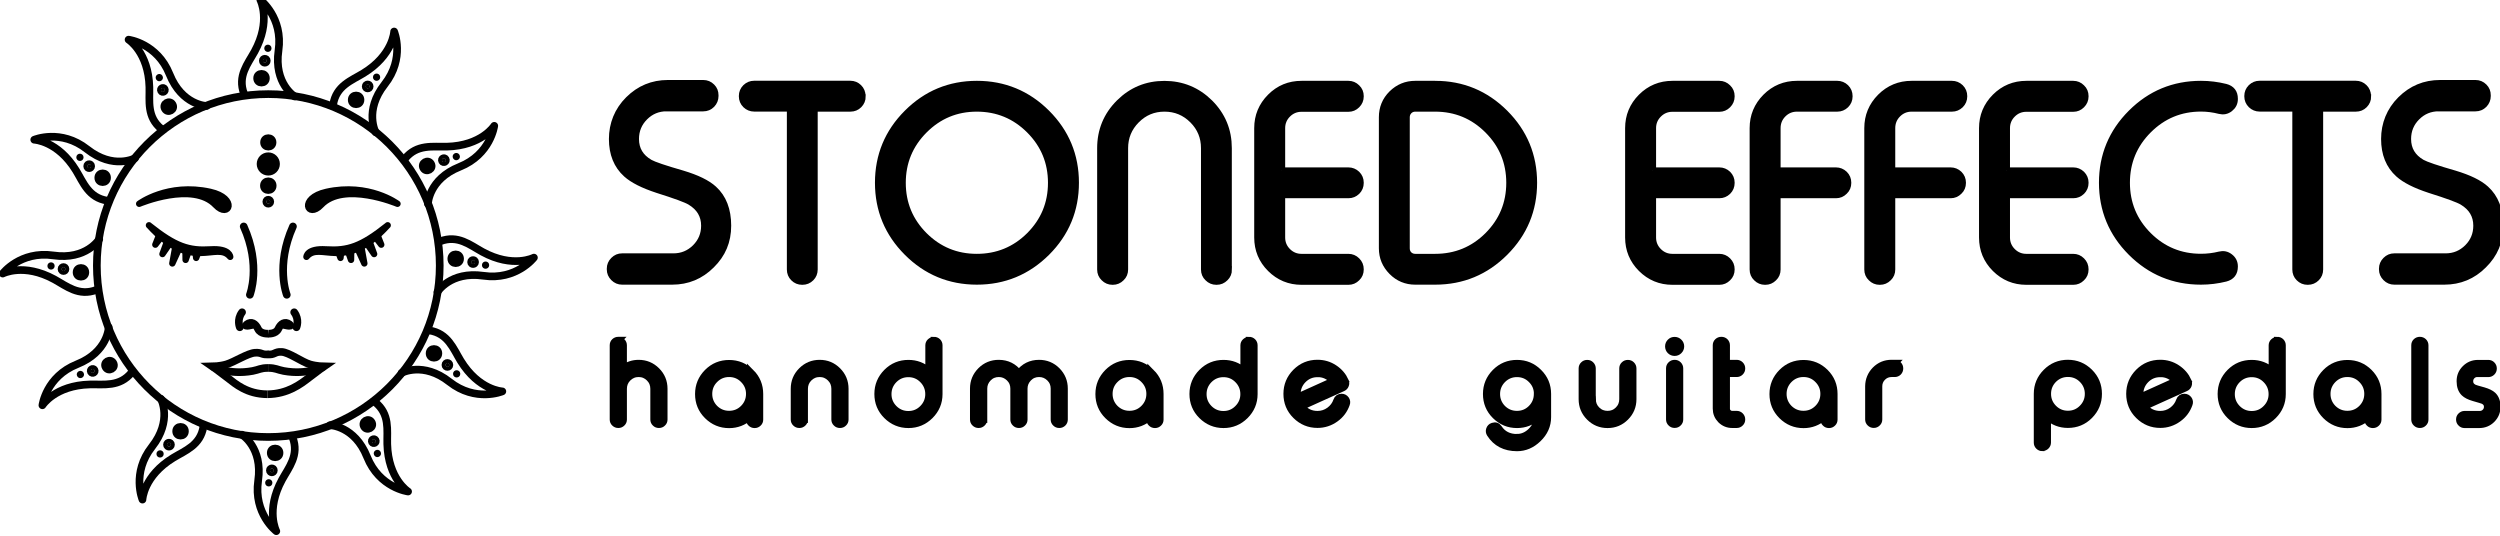 <?xml version="1.0" encoding="UTF-8"?>
<svg xmlns="http://www.w3.org/2000/svg" version="1.1" viewBox="0 0 364.99 78.28">
  <defs>
    <style>
      .cls-1, .cls-2, .cls-3, .cls-4, .cls-5, .cls-6, .cls-7, .cls-8, .cls-9, .cls-10, .cls-11, .cls-12, .cls-13, .cls-14, .cls-15, .cls-16, .cls-17, .cls-18 {
        stroke: #000;
      }

      .cls-1, .cls-4, .cls-5, .cls-6, .cls-7, .cls-8, .cls-9, .cls-10, .cls-11, .cls-12, .cls-13, .cls-14, .cls-15, .cls-16, .cls-17 {
        stroke-linecap: round;
      }

      .cls-1, .cls-11, .cls-15, .cls-18 {
        stroke-width: 1.12px;
      }

      .cls-1, .cls-15, .cls-16, .cls-17, .cls-18 {
        fill: none;
      }

      .cls-1, .cls-18 {
        stroke-miterlimit: 11.34;
      }

      .cls-2 {
        stroke-width: .99px;
      }

      .cls-2, .cls-3 {
        stroke-miterlimit: 11.34;
      }

      .cls-3 {
        stroke-width: .96px;
      }

      .cls-19 {
        isolation: isolate;
      }

      .cls-4 {
        stroke-width: .56px;
      }

      .cls-4, .cls-5, .cls-6, .cls-7, .cls-8, .cls-9, .cls-10, .cls-11, .cls-12, .cls-13, .cls-14, .cls-15, .cls-16, .cls-17 {
        stroke-linejoin: round;
      }

      .cls-5 {
        stroke-width: .56px;
      }

      .cls-6 {
        stroke-width: .56px;
      }

      .cls-7 {
        stroke-width: .56px;
      }

      .cls-8 {
        stroke-width: .56px;
      }

      .cls-9, .cls-17 {
        stroke-width: .93px;
      }

      .cls-10 {
        stroke-width: 1.12px;
      }

      .cls-12 {
        stroke-width: 1.12px;
      }

      .cls-13 {
        stroke-width: 1.12px;
      }

      .cls-14 {
        stroke-width: 1.12px;
      }

      .cls-16 {
        stroke-width: .93px;
      }
    </style>
  </defs>
  <!-- Generator: Adobe Illustrator 28.6.0, SVG Export Plug-In . SVG Version: 1.2.0 Build 709)  -->
  <g>
    <g id="Layer_1">
      <g id="g12649">
        <circle id="circle12491" class="cls-15" cx="39.17" cy="38.77" r="25.03"/>
        <g id="g12507">
          <path id="path12493" class="cls-16" d="M21.75,32.9c3.87,3.09,5.82,3.71,9,3.51,2.83-.18,2.86,1.09,2.86,1.09M33.6,37.49c-2.03-2.4-5.5,2.43-11.85-4.6"/>
          <path id="path12495" class="cls-9" d="M23.5,34.66l-.82,1.06.51-1.29.31.22Z"/>
          <path id="path12497" class="cls-9" d="M24.79,35.53l-1.07,1.56.67-1.84.41.28Z"/>
          <path id="path12499" class="cls-9" d="M26.19,36.2l-1.03,2.26.45-2.48.58.21Z"/>
          <path id="path12501" class="cls-9" d="M27.57,36.6l-.47,1.34-.02-1.42.49.07Z"/>
          <path id="path12503" class="cls-9" d="M28.92,36.9l-.28.75-.09-.8.37.05Z"/>
          <path id="path12505" class="cls-9" d="M30.69,28.01c4.12.92,2.75,4.01.79,1.93-3.32-3.51-11.16-.19-11.16-.19,0,0,4.18-3.12,10.37-1.74Z"/>
        </g>
        <path id="path12509" class="cls-15" d="M36.48,43.04s1.67-4.23-.9-9.98"/>
        <g id="g12525">
          <path id="path12511" class="cls-17" d="M56.6,32.9c-3.87,3.09-5.82,3.71-9,3.51-2.83-.18-2.86,1.09-2.86,1.09M44.75,37.49c2.03-2.4,5.5,2.43,11.85-4.6"/>
          <path id="path12513" class="cls-9" d="M54.84,34.66l.82,1.06-.51-1.29-.31.22Z"/>
          <path id="path12515" class="cls-9" d="M53.55,35.53l1.07,1.56-.67-1.84-.41.28Z"/>
          <path id="path12517" class="cls-9" d="M52.16,36.2l1.03,2.26-.45-2.48-.58.21Z"/>
          <path id="path12519" class="cls-9" d="M50.78,36.6l.47,1.34.02-1.42-.49.07Z"/>
          <path id="path12521" class="cls-9" d="M49.43,36.9l.28.75.09-.8-.37.05Z"/>
          <path id="path12523" class="cls-9" d="M47.66,28.01c-4.12.92-2.75,4.01-.79,1.93,3.32-3.51,11.16-.19,11.16-.19,0,0-4.18-3.12-10.37-1.74Z"/>
        </g>
        <path id="path12527" class="cls-15" d="M41.87,43.04s-1.67-4.23.9-9.98"/>
        <path id="path12529" class="cls-18" d="M37.07,47.38s-1.68.45-1.03-.03c.65-.49,1.26-.12,1.63.67.37.79,1.49.69,1.49.69"/>
        <path id="path12531" class="cls-18" d="M41.23,47.38s1.68.45,1.03-.03-1.26-.12-1.63.67c-.37.79-1.49.69-1.49.69"/>
        <path id="path12533" class="cls-1" d="M43.28,47.78s.48-1.11-.33-2.19"/>
        <path id="path12535" class="cls-1" d="M35.01,47.78s-.48-1.11.33-2.19"/>
        <path id="path12537" class="cls-18" d="M39.03,57.56c-2.97-.02-4.65-1.51-5.79-2.39-1.44-1.12-2.24-1.67-2.24-1.67,0,0,1.08-.02,2.04-.3,1.18-.35,3.12-1.63,4.19-1.7,1.07-.07.94.36,2.01.22"/>
        <path id="path12539" class="cls-18" d="M39.14,53.72c-1.12,0-1.3.26-2.26.44-3.5.64-5.88-.66-5.88-.66"/>
        <path id="path12541" class="cls-18" d="M39.14,53.72c1.12,0,1.33.26,2.28.44,3.5.64,5.88-.66,5.88-.66"/>
        <path id="path12543" class="cls-18" d="M39.03,57.56c2.97-.02,4.89-1.51,6.03-2.39,1.44-1.12,2.24-1.67,2.24-1.67,0,0-1.08-.02-2.04-.3-1.18-.35-3.06-1.75-4.12-1.82-1.07-.07-1.01.48-2.07.35"/>
        <circle id="circle12545" class="cls-11" cx="39.17" cy="20.79" r=".62"/>
        <circle id="circle12547" class="cls-11" cx="39.17" cy="23.94" r="1.13"/>
        <circle id="circle12549" class="cls-11" cx="39.17" cy="27.11" r=".64"/>
        <circle id="circle12551" class="cls-11" cx="39.17" cy="29.45" r=".29"/>
        <path id="path12553" class="cls-15" d="M63.86,42.63s1.88-3.07,6.71-2.37c4.83.7,7.38-2.65,7.38-2.65,0,0-3.05,1.6-7.52-.84-1.79-.98-3.58-2.53-6.16-1.54"/>
        <circle id="circle12555" class="cls-11" cx="66.53" cy="37.78" r=".64"/>
        <circle id="circle12557" class="cls-11" cx="69.07" cy="38.26" r=".29"/>
        <circle id="circle12559" class="cls-5" cx="70.89" cy="38.71" r=".25"/>
        <path id="path12561" class="cls-15" d="M58.62,54.45s3.16-1.72,7,1.3c3.83,3.02,7.72,1.39,7.72,1.39,0,0-3.44-.14-6.1-4.49-1.06-1.74-1.83-3.98-4.57-4.41"/>
        <circle id="circle12563" class="cls-12" cx="63.36" cy="51.59" r=".64"/>
        <circle id="circle12565" class="cls-12" cx="65.32" cy="53.28" r=".29"/>
        <circle id="circle12567" class="cls-6" cx="66.67" cy="54.58" r=".25"/>
        <path id="path12569" class="cls-15" d="M48.18,62.08s3.6.09,5.41,4.62c1.81,4.53,5.99,5.06,5.99,5.06,0,0-2.91-1.84-3.04-6.93-.05-2.04.4-4.36-1.75-6.1"/>
        <circle id="circle12571" class="cls-13" cx="53.71" cy="61.96" r=".64" transform="translate(-23.79 35.16) rotate(-30)"/>
        <circle id="circle12573" class="cls-13" cx="54.57" cy="64.41" r=".29" transform="translate(-24.89 35.91) rotate(-30)"/>
        <circle id="circle12575" class="cls-7" cx="55.09" cy="66.21" r=".25" transform="translate(-25.72 36.41) rotate(-30)"/>
        <path id="path12577" class="cls-15" d="M35.32,63.46s3.07,1.88,2.37,6.71c-.7,4.83,2.65,7.38,2.65,7.38,0,0-1.6-3.05.84-7.52.98-1.79,2.53-3.58,1.54-6.16"/>
        <circle id="circle12579" class="cls-11" cx="40.17" cy="66.12" r=".64"/>
        <circle id="circle12581" class="cls-11" cx="39.69" cy="68.67" r=".29"/>
        <circle id="circle12583" class="cls-5" cx="39.24" cy="70.49" r=".25"/>
        <path id="path12585" class="cls-15" d="M23.49,58.22s1.72,3.16-1.3,7c-3.02,3.83-1.39,7.72-1.39,7.72,0,0,.14-3.44,4.49-6.1,1.74-1.06,3.98-1.83,4.41-4.57"/>
        <circle id="circle12587" class="cls-13" cx="26.36" cy="62.96" r=".64"/>
        <circle id="circle12589" class="cls-13" cx="24.67" cy="64.92" r=".29"/>
        <circle id="circle12591" class="cls-7" cx="23.37" cy="66.27" r=".25"/>
        <path id="path12593" class="cls-15" d="M15.87,47.77s-.09,3.6-4.62,5.41c-4.53,1.81-5.06,5.99-5.06,5.99,0,0,1.84-2.91,6.93-3.04,2.04-.05,4.36.4,6.1-1.75"/>
        <circle id="circle12595" class="cls-12" cx="15.98" cy="53.31" r=".64" transform="translate(-24.51 15.13) rotate(-30)"/>
        <circle id="circle12597" class="cls-12" cx="13.54" cy="54.16" r=".29" transform="translate(-25.27 14.02) rotate(-30)"/>
        <circle id="circle12599" class="cls-6" cx="11.74" cy="54.68" r=".25" transform="translate(-25.77 13.19) rotate(-30)"/>
        <path id="path12601" class="cls-15" d="M14.49,34.92s-1.88,3.07-6.71,2.37c-4.83-.7-7.38,2.65-7.38,2.65,0,0,3.05-1.6,7.52.84,1.79.98,3.58,2.53,6.16,1.54"/>
        <circle id="circle12603" class="cls-11" cx="11.82" cy="39.76" r=".64"/>
        <circle id="circle12605" class="cls-11" cx="9.27" cy="39.28" r=".29"/>
        <circle id="circle12607" class="cls-5" cx="7.45" cy="38.83" r=".25"/>
        <path id="path12609" class="cls-15" d="M19.72,23.09s-3.16,1.72-7-1.3c-3.83-3.02-7.72-1.39-7.72-1.39,0,0,3.44.14,6.1,4.49,1.06,1.74,1.83,3.98,4.57,4.41"/>
        <circle id="circle12611" class="cls-14" cx="14.99" cy="25.95" r=".64"/>
        <circle id="circle12613" class="cls-14" cx="13.02" cy="24.26" r=".29"/>
        <circle id="circle12615" class="cls-8" cx="11.67" cy="22.97" r=".25"/>
        <path id="path12617" class="cls-15" d="M30.17,15.47s-3.6-.09-5.41-4.62c-1.81-4.53-5.99-5.06-5.99-5.06,0,0,2.91,1.84,3.04,6.93.05,2.04-.4,4.36,1.75,6.1"/>
        <circle id="circle12619" class="cls-10" cx="24.64" cy="15.58" r=".64" transform="translate(-4.49 14.4) rotate(-30)"/>
        <circle id="circle12621" class="cls-10" cx="23.78" cy="13.13" r=".29" transform="translate(-3.38 13.65) rotate(-30)"/>
        <circle id="circle12623" class="cls-4" cx="23.26" cy="11.33" r=".25" transform="translate(-2.55 13.15) rotate(-30)"/>
        <path id="path12625" class="cls-15" d="M43.03,14.09s-3.07-1.88-2.37-6.71c.7-4.83-2.65-7.38-2.65-7.38,0,0,1.6,3.05-.84,7.52-.98,1.79-2.53,3.58-1.54,6.16"/>
        <circle id="circle12627" class="cls-11" cx="38.18" cy="11.42" r=".64"/>
        <circle id="circle12629" class="cls-11" cx="38.66" cy="8.87" r=".29"/>
        <circle id="circle12631" class="cls-5" cx="39.11" cy="7.05" r=".25"/>
        <path id="path12633" class="cls-15" d="M54.85,19.32s-1.72-3.16,1.3-7c3.02-3.83,1.39-7.72,1.39-7.72,0,0-.14,3.44-4.49,6.1-1.74,1.06-3.98,1.83-4.41,4.57"/>
        <circle id="circle12635" class="cls-10" cx="51.99" cy="14.58" r=".64"/>
        <circle id="circle12637" class="cls-10" cx="53.68" cy="12.62" r=".29"/>
        <circle id="circle12639" class="cls-4" cx="54.98" cy="11.27" r=".25"/>
        <path id="path12641" class="cls-15" d="M62.48,29.77s.09-3.6,4.62-5.41c4.53-1.81,5.06-5.99,5.06-5.99,0,0-1.84,2.91-6.93,3.04-2.04.05-4.36-.4-6.1,1.75"/>
        <circle id="circle12643" class="cls-14" cx="62.37" cy="24.23" r=".64" transform="translate(-3.76 34.43) rotate(-30)"/>
        <circle id="circle12645" class="cls-14" cx="64.81" cy="23.38" r=".29" transform="translate(-3.01 35.54) rotate(-30)"/>
        <circle id="circle12647" class="cls-8" cx="66.61" cy="22.86" r=".25" transform="translate(-2.5 36.37) rotate(-30)"/>
      </g>
      <g>
        <g class="cls-19">
          <path class="cls-3" d="M97.33,15.77c-1.25,0-2.32.44-3.2,1.32-.88.88-1.32,1.95-1.32,3.2,0,1.52.69,2.68,2.07,3.47.56.32,2.15.86,4.76,1.61,2.1.63,3.62,1.37,4.56,2.23,1.38,1.25,2.07,3.04,2.07,5.35s-.8,4.17-2.4,5.75c-1.59,1.59-3.5,2.38-5.74,2.38h-7.31c-.47,0-.88-.17-1.23-.52-.35-.35-.52-.75-.52-1.23v-.11c0-.47.17-.88.52-1.23.35-.35.75-.52,1.23-.52h7.5c1.24,0,2.31-.44,3.2-1.32.88-.88,1.32-1.95,1.32-3.2,0-1.5-.69-2.66-2.07-3.49-.6-.36-2.19-.94-4.76-1.75-2.11-.69-3.63-1.46-4.56-2.3-1.38-1.24-2.07-2.95-2.07-5.12s.79-4.17,2.38-5.75,3.5-2.38,5.75-2.38h5.16c.49,0,.9.17,1.25.52s.5.74.5,1.23v.12c0,.47-.17.88-.5,1.23-.35.35-.76.52-1.25.52h-5.35Z"/>
          <path class="cls-3" d="M125.91,14.07c0,.49-.17.9-.52,1.25-.33.33-.74.5-1.23.5h-5.26v23.53c0,.49-.17.9-.5,1.23-.35.35-.76.52-1.25.52h-.04c-.49,0-.9-.17-1.25-.52-.33-.33-.5-.74-.5-1.23V15.81h-5.26c-.47,0-.88-.17-1.23-.5-.35-.35-.52-.76-.52-1.25v-.04c0-.49.17-.9.52-1.25.35-.33.75-.5,1.23-.5h14.04c.49,0,.89.17,1.23.5s.52.76.52,1.25v.04Z"/>
          <path class="cls-3" d="M152.82,16.5c2.81,2.81,4.22,6.21,4.22,10.18s-1.41,7.37-4.22,10.18c-2.83,2.81-6.23,4.22-10.2,4.22s-7.37-1.41-10.18-4.22c-2.81-2.81-4.22-6.21-4.22-10.18s1.41-7.37,4.22-10.18,6.21-4.22,10.18-4.22,7.38,1.41,10.2,4.22ZM134.94,19c-2.12,2.12-3.18,4.69-3.18,7.69s1.06,5.57,3.18,7.69c2.12,2.11,4.68,3.16,7.67,3.16s5.57-1.05,7.69-3.16c2.12-2.12,3.18-4.69,3.18-7.69s-1.06-5.57-3.18-7.69c-2.12-2.12-4.69-3.18-7.69-3.18s-5.55,1.06-7.67,3.18Z"/>
          <path class="cls-3" d="M179.38,39.35c0,.49-.17.9-.52,1.23-.35.35-.75.52-1.23.52h-.06c-.47,0-.88-.17-1.23-.52-.35-.33-.52-.74-.52-1.23v-17.72c0-1.6-.56-2.97-1.69-4.1-1.14-1.14-2.51-1.71-4.12-1.71s-2.97.57-4.1,1.71c-1.13,1.14-1.69,2.51-1.69,4.1v17.72c0,.49-.17.9-.52,1.23-.35.35-.75.52-1.23.52h-.06c-.47,0-.88-.17-1.23-.52-.35-.33-.52-.74-.52-1.23v-17.72c0-2.58.91-4.79,2.74-6.62,1.83-1.82,4.03-2.72,6.6-2.72s4.79.91,6.62,2.72c1.83,1.83,2.74,4.03,2.74,6.62v17.72Z"/>
          <path class="cls-3" d="M187.15,24.92h9.72c.47,0,.88.17,1.23.5.35.35.52.76.52,1.25v.04c0,.49-.17.9-.52,1.25-.35.33-.75.5-1.23.5h-9.72v6.21c0,.79.28,1.47.84,2.03.56.56,1.24.84,2.03.84h6.85c.47,0,.88.17,1.23.52.35.35.52.76.52,1.25v.04c0,.49-.17.9-.52,1.23-.35.35-.75.52-1.23.52h-6.85c-1.78,0-3.29-.63-4.55-1.88-1.25-1.25-1.88-2.77-1.88-4.55v-15.96c0-1.78.63-3.29,1.88-4.55s2.77-1.88,4.55-1.88h6.85c.47,0,.88.17,1.23.52.35.33.52.74.52,1.23v.04c0,.49-.17.9-.52,1.25s-.75.52-1.23.52h-6.85c-.79,0-1.47.28-2.03.84-.56.56-.84,1.24-.84,2.03v6.21Z"/>
          <path class="cls-3" d="M209.52,12.28c3.98,0,7.37,1.41,10.19,4.22,2.81,2.81,4.22,6.21,4.22,10.18s-1.41,7.37-4.22,10.18c-2.81,2.81-6.21,4.22-10.19,4.22h-2.9c-1.33,0-2.47-.47-3.41-1.42s-1.42-2.08-1.42-3.41v-19.14c0-1.34.47-2.49,1.42-3.43.95-.93,2.08-1.4,3.41-1.4h2.9ZM205.34,36.26c0,.36.12.67.36.92.26.24.56.36.92.36h2.9c3,0,5.57-1.05,7.69-3.16,2.12-2.12,3.18-4.69,3.18-7.69s-1.06-5.57-3.18-7.69c-2.12-2.12-4.69-3.18-7.69-3.18h-2.9c-.36,0-.67.13-.92.38-.24.26-.36.56-.36.92v19.14Z"/>
          <path class="cls-3" d="M241.3,24.92h9.72c.47,0,.88.17,1.23.5.35.35.52.76.52,1.25v.04c0,.49-.17.9-.52,1.25-.35.33-.75.5-1.23.5h-9.72v6.21c0,.79.28,1.47.84,2.03.56.56,1.24.84,2.03.84h6.85c.47,0,.88.17,1.23.52.35.35.52.76.52,1.25v.04c0,.49-.17.9-.52,1.23-.35.35-.75.52-1.23.52h-6.85c-1.78,0-3.29-.63-4.55-1.88-1.25-1.25-1.88-2.77-1.88-4.55v-15.96c0-1.78.63-3.29,1.88-4.55,1.25-1.25,2.77-1.88,4.55-1.88h6.85c.47,0,.88.17,1.23.52.35.33.52.74.52,1.23v.04c0,.49-.17.9-.52,1.25-.35.35-.75.52-1.23.52h-6.85c-.79,0-1.47.28-2.03.84-.56.56-.84,1.24-.84,2.03v6.21Z"/>
          <path class="cls-3" d="M259.48,24.92h8.57c.47,0,.88.17,1.23.5.35.35.52.76.52,1.25v.04c0,.49-.17.9-.52,1.23-.35.35-.75.52-1.23.52h-8.57v10.89c0,.49-.17.9-.52,1.23-.35.35-.75.52-1.23.52h-.06c-.47,0-.88-.17-1.23-.52-.35-.33-.52-.74-.52-1.23v-20.64c0-1.78.63-3.29,1.88-4.55,1.25-1.25,2.77-1.88,4.55-1.88h5.89c.47,0,.88.17,1.23.5.35.35.52.76.52,1.25v.04c0,.49-.17.9-.52,1.25-.35.33-.75.5-1.23.5h-5.89c-.79,0-1.47.28-2.03.84-.56.56-.84,1.25-.84,2.05v6.21Z"/>
          <path class="cls-3" d="M276.22,24.92h8.57c.47,0,.88.17,1.23.5.35.35.52.76.52,1.25v.04c0,.49-.17.9-.52,1.23-.35.35-.75.52-1.23.52h-8.57v10.89c0,.49-.17.9-.52,1.23-.35.35-.75.52-1.23.52h-.06c-.47,0-.88-.17-1.23-.52-.35-.33-.52-.74-.52-1.23v-20.64c0-1.78.63-3.29,1.88-4.55,1.25-1.25,2.77-1.88,4.55-1.88h5.89c.47,0,.88.17,1.23.5.35.35.52.76.52,1.25v.04c0,.49-.17.9-.52,1.25-.35.33-.75.5-1.23.5h-5.89c-.79,0-1.47.28-2.03.84-.56.56-.84,1.25-.84,2.05v6.21Z"/>
          <path class="cls-3" d="M292.97,24.92h9.72c.47,0,.88.17,1.23.5.35.35.52.76.52,1.25v.04c0,.49-.17.9-.52,1.25-.35.33-.75.5-1.23.5h-9.72v6.21c0,.79.28,1.47.84,2.03.56.56,1.24.84,2.03.84h6.85c.47,0,.88.17,1.23.52.35.35.52.76.52,1.25v.04c0,.49-.17.9-.52,1.23-.35.35-.75.52-1.23.52h-6.85c-1.78,0-3.29-.63-4.55-1.88-1.25-1.25-1.88-2.77-1.88-4.55v-15.96c0-1.78.63-3.29,1.88-4.55,1.25-1.25,2.77-1.88,4.55-1.88h6.85c.47,0,.88.17,1.23.52.35.33.52.74.52,1.23v.04c0,.49-.17.9-.52,1.25-.35.35-.75.52-1.23.52h-6.85c-.79,0-1.47.28-2.03.84-.56.56-.84,1.24-.84,2.03v6.21Z"/>
          <path class="cls-3" d="M324.92,12.72c.88.23,1.32.79,1.32,1.69v.06c0,.56-.23,1.02-.69,1.38-.45.35-.95.45-1.5.31-.89-.23-1.8-.35-2.72-.35-2.99,0-5.55,1.06-7.67,3.18-2.12,2.12-3.18,4.69-3.18,7.69s1.06,5.57,3.18,7.69c2.12,2.11,4.68,3.16,7.67,3.16.92,0,1.83-.11,2.72-.33.55-.14,1.05-.04,1.5.31.46.35.69.81.69,1.38v.04c0,.91-.44,1.48-1.32,1.71-1.18.29-2.37.44-3.59.44-3.98,0-7.37-1.41-10.19-4.22-2.81-2.81-4.22-6.21-4.22-10.18s1.41-7.37,4.22-10.18c2.81-2.81,6.21-4.22,10.19-4.22,1.22,0,2.41.15,3.59.44Z"/>
          <path class="cls-3" d="M345.7,14.07c0,.49-.17.9-.52,1.25-.33.33-.74.5-1.23.5h-5.26v23.53c0,.49-.17.9-.5,1.23-.35.35-.76.52-1.25.52h-.04c-.49,0-.9-.17-1.25-.52-.33-.33-.5-.74-.5-1.23V15.81h-5.26c-.47,0-.88-.17-1.23-.5-.35-.35-.52-.76-.52-1.25v-.04c0-.49.17-.9.52-1.25.35-.33.75-.5,1.23-.5h14.04c.49,0,.89.17,1.23.5s.52.76.52,1.25v.04Z"/>
          <path class="cls-3" d="M356.05,15.77c-1.25,0-2.32.44-3.2,1.32s-1.32,1.95-1.32,3.2c0,1.52.69,2.68,2.07,3.47.56.32,2.15.86,4.76,1.61,2.1.63,3.62,1.37,4.56,2.23,1.38,1.25,2.07,3.04,2.07,5.35s-.8,4.17-2.4,5.75c-1.58,1.59-3.5,2.38-5.73,2.38h-7.31c-.47,0-.88-.17-1.23-.52-.35-.35-.52-.75-.52-1.23v-.11c0-.47.17-.88.52-1.23.35-.35.75-.52,1.23-.52h7.5c1.24,0,2.31-.44,3.2-1.32.88-.88,1.32-1.95,1.32-3.2,0-1.5-.69-2.66-2.07-3.49-.6-.36-2.19-.94-4.76-1.75-2.11-.69-3.63-1.46-4.56-2.3-1.38-1.24-2.07-2.95-2.07-5.12s.79-4.17,2.38-5.75c1.59-1.58,3.5-2.38,5.76-2.38h5.16c.49,0,.9.17,1.25.52s.5.74.5,1.23v.12c0,.47-.17.88-.5,1.23-.35.35-.76.52-1.25.52h-5.35Z"/>
        </g>
        <g class="cls-19">
          <path class="cls-2" d="M90.28,49.67c.2,0,.38.07.53.21.15.15.22.33.22.53v3.35c.65-.49,1.39-.73,2.21-.73,1.02,0,1.9.36,2.63,1.09.73.73,1.09,1.61,1.09,2.64v4.49c0,.21-.07.38-.22.52-.14.15-.32.22-.53.22h-.02c-.21,0-.39-.07-.53-.22-.15-.14-.22-.32-.22-.52v-4.49c0-.61-.21-1.13-.64-1.56-.43-.43-.95-.65-1.56-.65s-1.14.22-1.57.65c-.43.43-.64.95-.64,1.56v4.49c0,.21-.07.38-.22.52-.15.15-.32.22-.53.22h-.02c-.2,0-.38-.07-.53-.22-.15-.14-.22-.32-.22-.52v-10.84c0-.21.07-.39.22-.53.15-.14.32-.21.53-.21h.02Z"/>
          <path class="cls-2" d="M109.62,54.35c.88.88,1.31,1.93,1.31,3.17v3.74c0,.21-.07.38-.22.52-.15.15-.32.22-.53.22h-.02c-.2,0-.38-.07-.53-.22-.15-.14-.22-.32-.22-.52v-.38c-.85.75-1.84,1.13-2.96,1.13-1.24,0-2.29-.44-3.17-1.31s-1.31-1.93-1.31-3.17.44-2.29,1.31-3.17c.88-.88,1.93-1.31,3.17-1.31s2.29.44,3.17,1.31ZM104.35,55.42c-.58.58-.86,1.28-.86,2.09s.29,1.52.86,2.1c.58.57,1.28.86,2.1.86s1.52-.29,2.09-.86.87-1.28.87-2.1-.29-1.51-.87-2.09c-.57-.58-1.27-.87-2.09-.87s-1.52.29-2.1.87Z"/>
          <path class="cls-2" d="M117.46,61.25c0,.21-.07.38-.22.52-.15.15-.32.22-.53.22h-.02c-.2,0-.38-.07-.53-.22-.15-.14-.22-.32-.22-.52v-4.49c0-1.03.36-1.91,1.09-2.64.73-.73,1.61-1.09,2.64-1.09s1.9.36,2.63,1.09c.73.73,1.09,1.61,1.09,2.64v4.49c0,.21-.07.38-.22.52-.14.15-.32.22-.53.22h-.02c-.21,0-.39-.07-.53-.22-.15-.14-.22-.32-.22-.52v-4.49c0-.61-.21-1.13-.64-1.56-.43-.43-.95-.65-1.56-.65s-1.14.22-1.57.65c-.43.43-.64.95-.64,1.56v4.49Z"/>
          <path class="cls-2" d="M136.36,49.67c.2,0,.38.07.53.21.15.15.22.33.22.53v7.13c0,1.23-.45,2.28-1.32,3.15-.88.87-1.93,1.31-3.16,1.31s-2.29-.44-3.17-1.31-1.31-1.93-1.31-3.17.44-2.29,1.31-3.17c.88-.88,1.93-1.31,3.17-1.31,1.13,0,2.12.37,2.96,1.13v-3.74c0-.21.07-.39.22-.53.15-.14.32-.21.53-.21h.02ZM130.52,55.44c-.57.58-.86,1.28-.86,2.1s.29,1.51.86,2.09c.58.58,1.28.87,2.1.87s1.52-.29,2.09-.87c.58-.58.87-1.28.87-2.09s-.29-1.52-.87-2.1c-.57-.58-1.27-.87-2.09-.87s-1.52.29-2.1.87Z"/>
          <path class="cls-2" d="M143.63,61.25c0,.21-.07.38-.22.52-.15.15-.32.22-.53.22h-.02c-.2,0-.38-.07-.53-.22-.15-.14-.22-.32-.22-.52v-4.52c0-1.02.36-1.89,1.08-2.62.72-.72,1.6-1.08,2.62-1.08,1.22,0,2.2.49,2.95,1.46.74-.97,1.72-1.46,2.94-1.46,1.02,0,1.9.36,2.62,1.08.72.73,1.08,1.6,1.08,2.62v4.52c0,.21-.07.38-.21.52-.15.15-.33.22-.53.22h-.02c-.21,0-.38-.07-.53-.22-.15-.14-.22-.32-.22-.52v-4.52c0-.6-.21-1.12-.64-1.54s-.94-.64-1.55-.64-1.12.21-1.54.64-.64.94-.64,1.54v4.52c0,.21-.07.38-.22.52-.14.15-.32.22-.53.22h-.02c-.21,0-.39-.07-.53-.22-.15-.14-.22-.32-.22-.52v-4.52c0-.6-.21-1.12-.64-1.54s-.94-.64-1.54-.64-1.12.21-1.54.64-.64.94-.64,1.54v4.52Z"/>
          <path class="cls-2" d="M168.07,54.35c.88.88,1.31,1.93,1.31,3.17v3.74c0,.21-.07.38-.22.52-.15.15-.32.22-.53.22h-.02c-.2,0-.38-.07-.53-.22-.15-.14-.22-.32-.22-.52v-.38c-.85.75-1.84,1.13-2.96,1.13-1.24,0-2.29-.44-3.17-1.31s-1.31-1.93-1.31-3.17.44-2.29,1.31-3.17c.88-.88,1.93-1.31,3.17-1.31s2.29.44,3.17,1.31ZM162.8,55.42c-.58.58-.86,1.28-.86,2.09s.29,1.52.86,2.1c.58.57,1.28.86,2.1.86s1.52-.29,2.09-.86.87-1.28.87-2.1-.29-1.51-.87-2.09c-.57-.58-1.27-.87-2.09-.87s-1.52.29-2.1.87Z"/>
          <path class="cls-2" d="M182.36,49.67c.2,0,.38.07.53.21.15.15.22.33.22.53v7.13c0,1.23-.45,2.28-1.32,3.15-.88.87-1.93,1.31-3.16,1.31s-2.29-.44-3.17-1.31-1.31-1.93-1.31-3.17.44-2.29,1.31-3.17c.88-.88,1.93-1.31,3.17-1.31,1.13,0,2.12.37,2.96,1.13v-3.74c0-.21.07-.39.22-.53.15-.14.32-.21.53-.21h.02ZM176.52,55.44c-.57.58-.86,1.28-.86,2.1s.29,1.51.86,2.09c.58.58,1.28.87,2.1.87s1.52-.29,2.09-.87c.58-.58.87-1.28.87-2.09s-.29-1.52-.87-2.1c-.57-.58-1.27-.87-2.09-.87s-1.52.29-2.1.87Z"/>
          <path class="cls-2" d="M196.42,55.65c.09.19.1.38.02.57-.07.19-.2.33-.39.42-.77.35-1.77.8-3.02,1.36-1.55.7-2.55,1.16-3.01,1.36.59.76,1.37,1.13,2.33,1.13.64,0,1.22-.19,1.74-.57.5-.37.86-.84,1.06-1.43.12-.34.36-.51.72-.51.26,0,.46.11.62.32.15.21.18.44.09.68-.31.89-.84,1.6-1.61,2.15-.78.56-1.66.85-2.62.85-1.24,0-2.29-.44-3.17-1.31s-1.31-1.93-1.31-3.17.44-2.29,1.31-3.17c.88-.88,1.93-1.31,3.17-1.31.89,0,1.71.24,2.45.73.73.48,1.27,1.11,1.63,1.89ZM192.35,54.57c-.82,0-1.52.29-2.1.87-.57.58-.86,1.28-.86,2.1,0,.15.01.29.03.43l5.2-2.35c-.59-.71-1.35-1.06-2.27-1.06Z"/>
          <path class="cls-2" d="M221.48,63.85c.75,0,1.43-.29,2.03-.87.62-.6.94-1.29.94-2.09v-.02c-.85.75-1.84,1.13-2.97,1.13-1.24,0-2.29-.44-3.17-1.31s-1.31-1.93-1.31-3.17.44-2.29,1.31-3.17c.88-.88,1.93-1.31,3.17-1.31s2.29.44,3.16,1.31c.88.87,1.32,1.92,1.32,3.16v3.39c0,1.21-.47,2.27-1.41,3.17-.91.88-1.93,1.31-3.07,1.31-1.76,0-3.07-.68-3.94-2.04-.13-.2-.16-.42-.08-.65s.23-.39.46-.47h.02c.37-.13.66-.04.88.29.59.9,1.48,1.35,2.66,1.35ZM224.44,57.47c-.01-.81-.31-1.5-.89-2.06-.57-.57-1.27-.85-2.08-.85s-1.52.29-2.1.87c-.57.58-.86,1.28-.86,2.09s.29,1.52.86,2.1c.58.57,1.28.86,2.1.86s1.52-.29,2.09-.86.87-1.28.87-2.1v-.05Z"/>
          <path class="cls-2" d="M232.49,58.28c0,.61.21,1.13.64,1.56.43.43.96.64,1.57.64s1.13-.21,1.56-.64c.43-.43.64-.95.64-1.56v-4.49c0-.21.07-.39.22-.53.15-.15.33-.22.53-.22h.02c.21,0,.38.07.53.22.15.15.22.33.22.53v4.49c0,1.02-.36,1.9-1.09,2.63s-1.6,1.09-2.63,1.09-1.91-.36-2.64-1.09c-.73-.73-1.09-1.6-1.09-2.63v-4.49c0-.21.07-.39.22-.53.15-.15.32-.22.53-.22h.02c.2,0,.38.07.52.22.15.15.22.33.22.53v4.49Z"/>
          <path class="cls-2" d="M244.49,51.47c-.25,0-.47-.09-.64-.26-.17-.17-.26-.39-.26-.64s.09-.46.26-.63c.17-.18.39-.26.64-.26s.46.09.63.26c.18.17.27.39.27.63s-.09.47-.27.64c-.18.18-.39.26-.63.26ZM244.5,53.03c.21,0,.38.07.53.22.15.15.22.33.22.53v7.46c0,.21-.07.38-.22.52-.14.15-.32.22-.53.22h-.02c-.21,0-.39-.07-.53-.22-.15-.14-.22-.32-.22-.52v-7.46c0-.21.07-.39.22-.53.15-.15.33-.22.53-.22h.02Z"/>
          <path class="cls-2" d="M251.33,49.67c.2,0,.38.07.52.21.15.15.22.33.22.53v2.62h1.48c.2,0,.38.07.53.22.15.15.22.33.22.53v.02c0,.21-.07.38-.22.53-.15.15-.32.22-.53.22h-1.48v5.12c0,.22.08.42.24.57s.35.24.58.24h.66c.2,0,.38.07.53.22.15.15.22.33.22.53v.02c0,.21-.07.38-.22.52-.15.15-.32.22-.53.22h-.66c-.65,0-1.2-.23-1.66-.68-.45-.46-.68-1.01-.68-1.65v-9.25c0-.21.07-.39.22-.53.15-.14.32-.21.53-.21h.02Z"/>
          <path class="cls-2" d="M266.47,54.35c.88.88,1.31,1.93,1.31,3.17v3.74c0,.21-.07.38-.22.52-.15.15-.32.22-.53.22h-.02c-.2,0-.38-.07-.52-.22-.15-.14-.22-.32-.22-.52v-.38c-.85.75-1.84,1.13-2.96,1.13-1.24,0-2.29-.44-3.17-1.31-.88-.88-1.31-1.93-1.31-3.17s.44-2.29,1.31-3.17c.87-.88,1.93-1.31,3.17-1.31s2.29.44,3.17,1.31ZM261.2,55.42c-.57.58-.86,1.28-.86,2.09s.29,1.52.86,2.1c.58.57,1.28.86,2.1.86s1.52-.29,2.09-.86.87-1.28.87-2.1-.29-1.51-.87-2.09c-.57-.58-1.27-.87-2.09-.87s-1.52.29-2.1.87Z"/>
          <path class="cls-2" d="M276.63,53.03c.21,0,.39.07.53.22.14.15.21.33.21.53v.02c0,.21-.07.38-.21.53-.15.15-.33.22-.53.22h-.47c-.51,0-.95.18-1.31.54-.36.36-.54.8-.54,1.31v4.84c0,.21-.07.38-.22.52-.15.15-.32.22-.52.22h-.02c-.2,0-.38-.07-.53-.22-.15-.14-.22-.32-.22-.52v-4.84c.01-.94.34-1.73.98-2.39.66-.66,1.45-.99,2.39-.99h.47Z"/>
          <path class="cls-2" d="M298.17,65.37c-.2,0-.38-.07-.53-.22s-.22-.32-.22-.53v-7.13c0-1.24.45-2.29,1.32-3.16.87-.87,1.92-1.31,3.16-1.31s2.29.44,3.17,1.31c.88.88,1.31,1.93,1.31,3.17s-.44,2.29-1.31,3.17-1.93,1.31-3.17,1.31c-1.13,0-2.12-.38-2.96-1.13v3.75c0,.2-.07.38-.22.53-.15.15-.32.22-.52.22h-.02ZM304,59.59c.58-.58.87-1.28.87-2.09s-.29-1.52-.87-2.1c-.57-.57-1.27-.86-2.09-.86s-1.52.29-2.1.86c-.57.58-.86,1.28-.86,2.1s.29,1.51.86,2.09c.58.58,1.28.87,2.1.87s1.52-.29,2.09-.87Z"/>
          <path class="cls-2" d="M319.46,55.65c.09.19.1.38.03.57-.07.19-.2.33-.4.42-.77.35-1.77.8-3.02,1.36-1.55.7-2.55,1.16-3.01,1.36.59.76,1.37,1.13,2.33,1.13.64,0,1.22-.19,1.74-.57.5-.37.86-.84,1.06-1.43.12-.34.36-.51.72-.51.26,0,.46.11.62.32.15.21.18.44.09.68-.31.89-.84,1.6-1.61,2.15-.78.56-1.66.85-2.62.85-1.24,0-2.29-.44-3.17-1.31s-1.31-1.93-1.31-3.17.44-2.29,1.31-3.17c.88-.88,1.93-1.31,3.17-1.31.89,0,1.71.24,2.45.73.73.48,1.27,1.11,1.63,1.89ZM315.38,54.57c-.82,0-1.52.29-2.1.87-.57.58-.86,1.28-.86,2.1,0,.15.01.29.03.43l5.2-2.35c-.59-.71-1.35-1.06-2.27-1.06Z"/>
          <path class="cls-2" d="M332.48,49.67c.2,0,.38.07.52.21.15.15.22.33.22.53v7.13c0,1.23-.45,2.28-1.32,3.15s-1.93,1.31-3.16,1.31-2.29-.44-3.17-1.31-1.31-1.93-1.31-3.17.44-2.29,1.31-3.17c.88-.88,1.93-1.31,3.17-1.31,1.13,0,2.12.37,2.97,1.13v-3.74c0-.21.07-.39.22-.53.15-.14.32-.21.53-.21h.02ZM326.64,55.44c-.57.58-.86,1.28-.86,2.1s.29,1.51.86,2.09c.58.58,1.28.87,2.1.87s1.52-.29,2.09-.87c.58-.58.87-1.28.87-2.09s-.29-1.52-.87-2.1c-.57-.58-1.27-.87-2.09-.87s-1.52.29-2.1.87Z"/>
          <path class="cls-2" d="M345.88,54.35c.88.88,1.31,1.93,1.31,3.17v3.74c0,.21-.07.38-.22.52-.15.15-.32.22-.53.22h-.02c-.2,0-.38-.07-.52-.22-.15-.14-.22-.32-.22-.52v-.38c-.85.75-1.84,1.13-2.96,1.13-1.24,0-2.29-.44-3.17-1.31-.88-.88-1.31-1.93-1.31-3.17s.44-2.29,1.31-3.17c.87-.88,1.93-1.31,3.17-1.31s2.29.44,3.17,1.31ZM340.61,55.42c-.57.58-.86,1.28-.86,2.09s.29,1.52.86,2.1c.58.57,1.28.86,2.1.86s1.52-.29,2.09-.86.87-1.28.87-2.1-.29-1.51-.87-2.09c-.57-.58-1.27-.87-2.09-.87s-1.52.29-2.1.87Z"/>
          <path class="cls-2" d="M353.3,49.67c.2,0,.38.07.53.21.15.15.22.33.22.53v10.84c0,.21-.07.38-.22.52-.15.15-.32.22-.53.22h-.02c-.2,0-.38-.07-.53-.22-.15-.14-.22-.32-.22-.52v-10.84c0-.21.07-.39.22-.53.15-.14.32-.21.53-.21h.02Z"/>
          <path class="cls-2" d="M361.68,54.55c-.31,0-.57.11-.78.32-.21.22-.32.48-.32.78,0,.43.2.75.61.96.13.07.6.21,1.42.43.61.18,1.06.4,1.35.67.4.38.61.94.61,1.67s-.25,1.34-.76,1.86c-.51.51-1.13.76-1.86.76h-2.14c-.2,0-.38-.07-.52-.22-.15-.14-.22-.32-.22-.52v-.02c0-.21.07-.39.22-.53s.32-.22.52-.22h2.23c.31,0,.57-.11.78-.32.21-.21.32-.47.32-.78,0-.4-.2-.71-.61-.9-.09-.04-.57-.19-1.42-.43-.61-.18-1.06-.41-1.35-.69-.41-.4-.61-.97-.61-1.71s.25-1.34.76-1.85c.51-.51,1.13-.77,1.86-.77h1.51c.21,0,.39.07.53.22.15.15.22.33.22.53v.02c0,.21-.07.38-.22.53-.15.15-.33.22-.53.22h-1.59Z"/>
        </g>
      </g>
    </g>
  </g>
</svg>